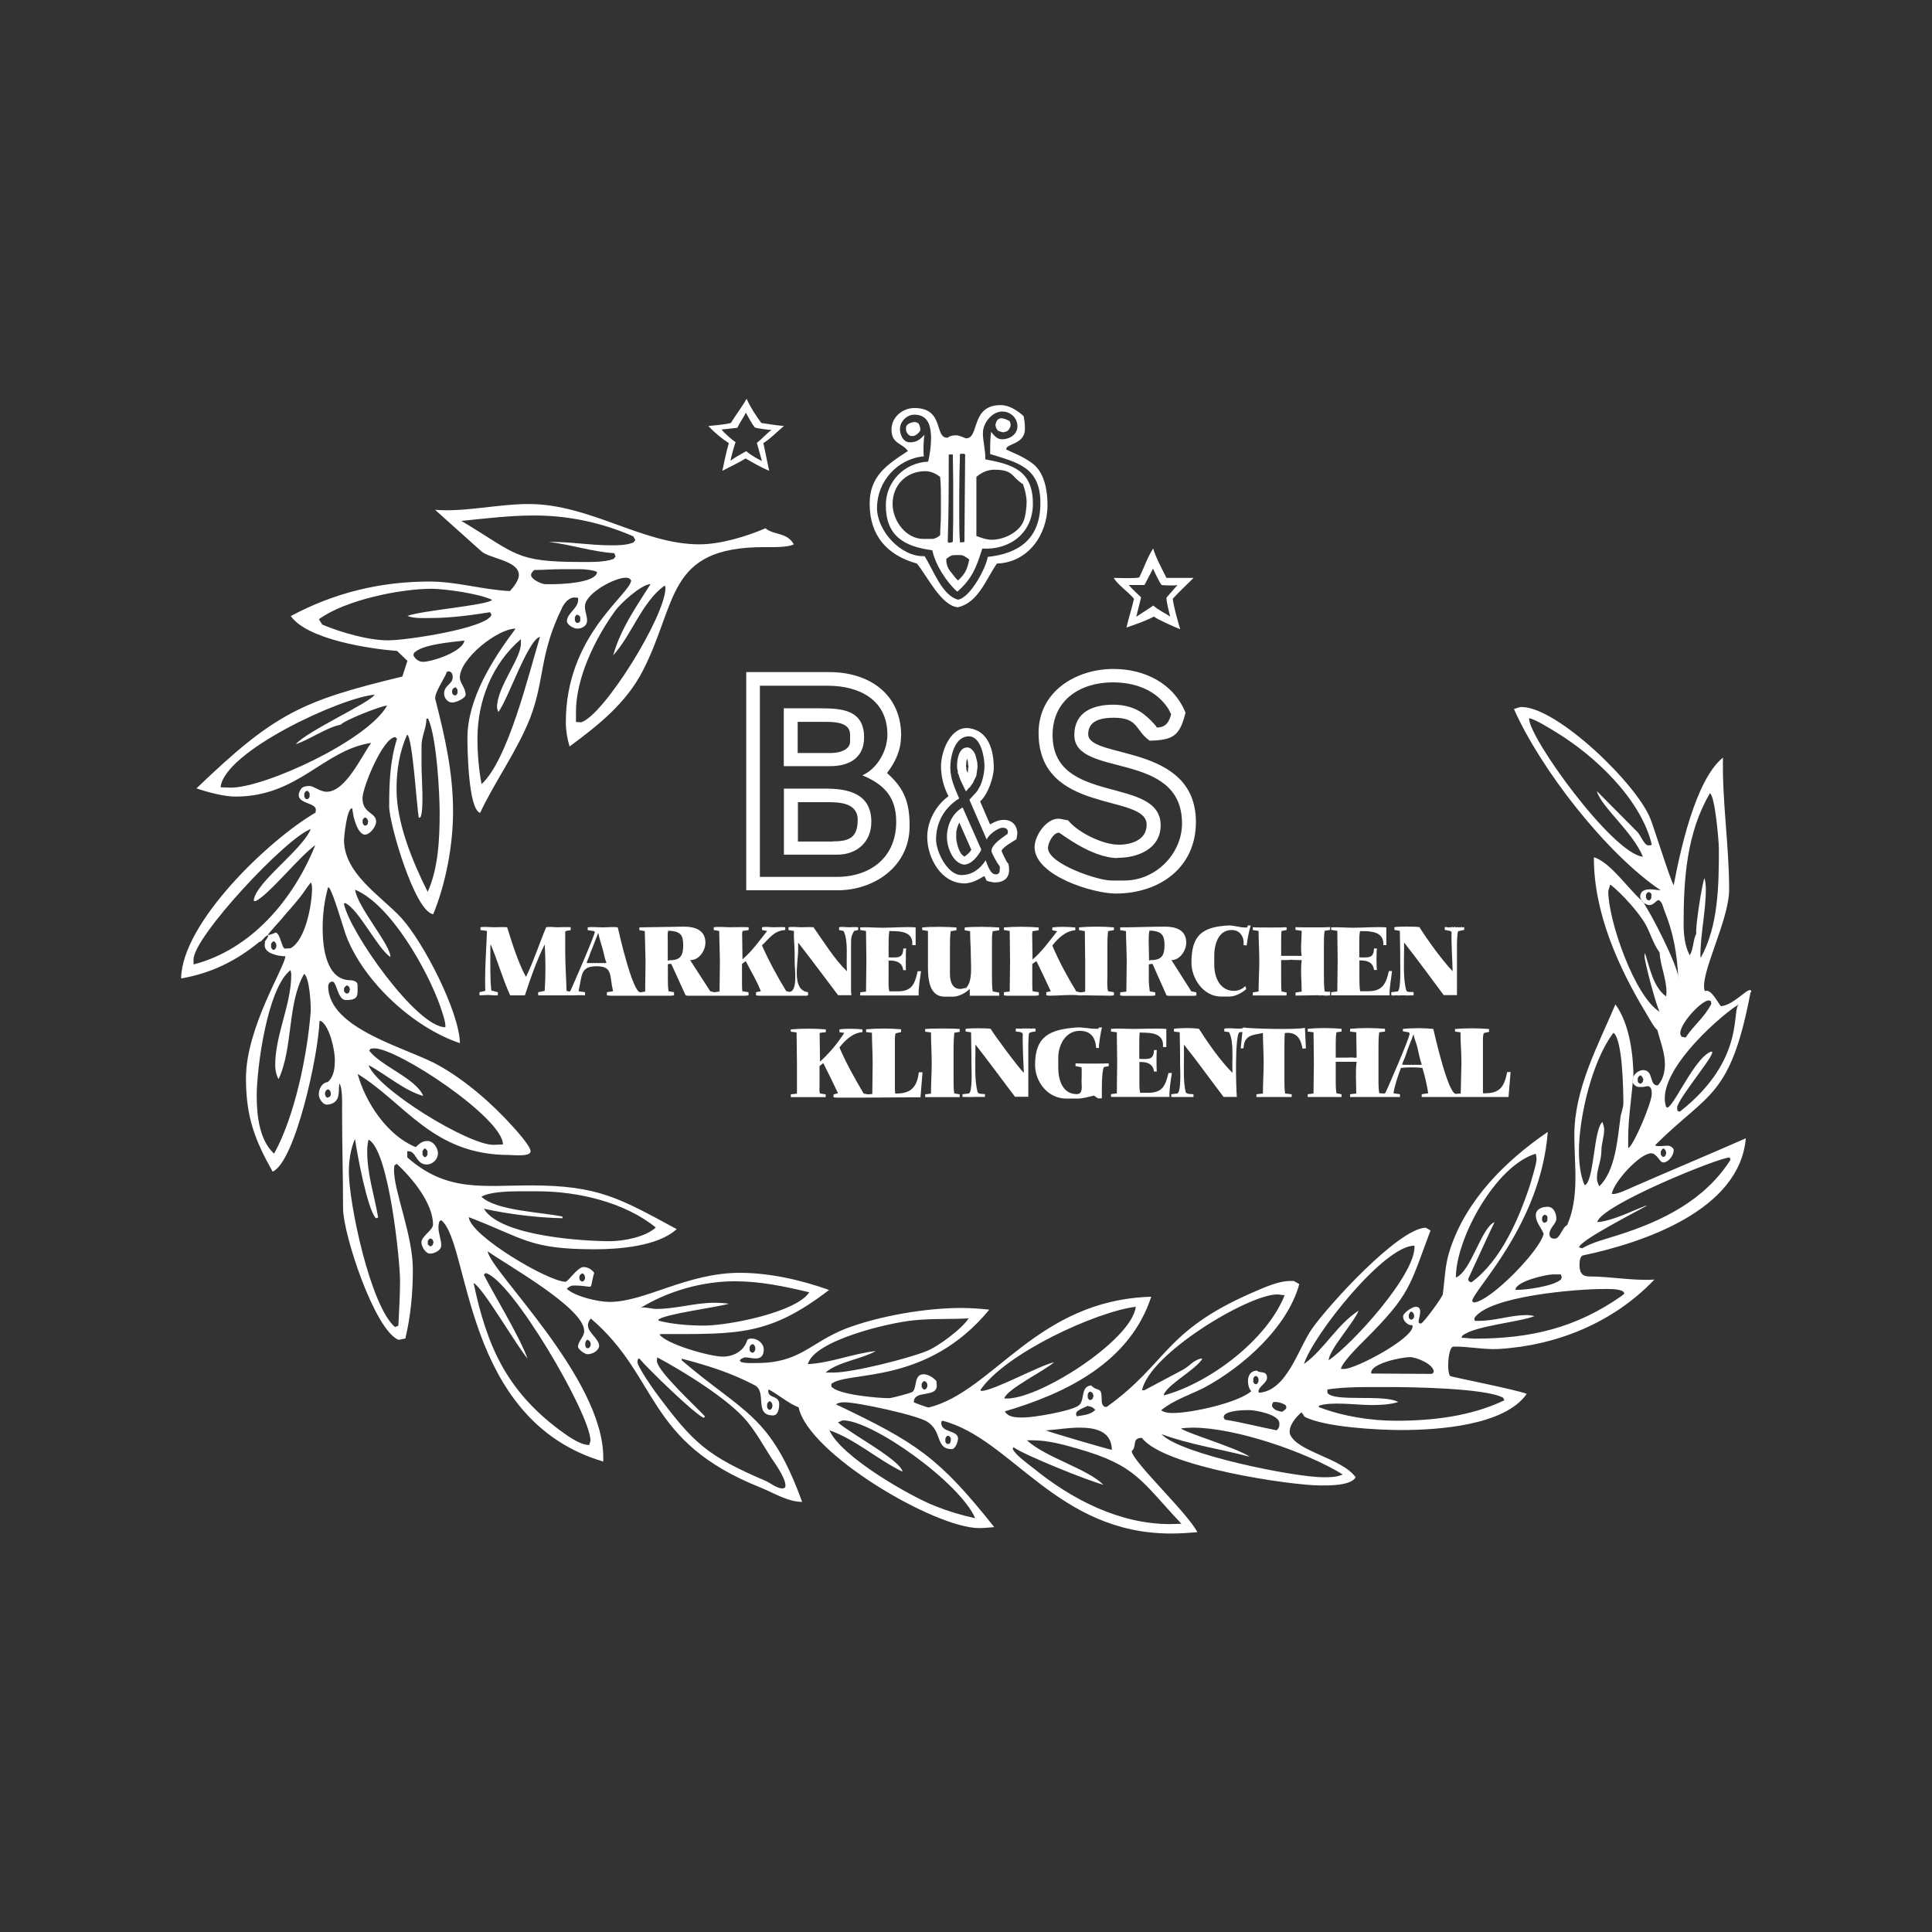 <?xml version="1.0" encoding="UTF-8"?><svg id="Calque_1" xmlns="http://www.w3.org/2000/svg" viewBox="0 0 160 160"><rect x="0" y="0" width="160" height="160" fill="#333333" stroke="none"/><defs><style>.cls-1{fill:#fff;fill-rule:evenodd;}</style></defs><path class="cls-1" d="m49.55,77.28c.09.48.28.99.4,1.47.09.34.14.68.28.99-.06,0-.11,0-.14.03-.08-.03-.17-.03-.25,0h0l-.06-.03-.09.03h0c-.06-.03-.11-.03-.17,0-.06-.03-.2-.03-.25,0-.08-.03-.14-.03-.23,0h0l-.06-.03-.06.03h0c-.06-.03-.14-.03-.2,0-.03,0-.08-.03-.14-.03.08-.25.23-.54.31-.82.23-.54.42-1.1.65-1.64h0Zm5.78-.2h.17c.88.08,1.08.37,1.08,1.22s-.25,1.22-1.08,1.22h-.06l-.08.03h-.06v-1.59h0c0-.28-.03-.62.03-.88h0Zm-15.63,5.35l.74-.03.45.03h.34v-.26l-.54-.14h0c-.11-.99-.08-2.1-.08-3.11h0v-.57l.03-.14h0c.57,1.36.99,2.86,1.61,4.22h1.22c.45-1.39.99-2.92,1.64-4.22.08,1.19.08,2.66,0,3.85h0l-.54.11v.26h2.89c.06,0,.71-.03.99,0h0v-.26l-.54-.08h0c.31-1.33.14-2.07,1.5-2.07s1.05.76,1.36,2.07h0l-.51.08v.26l.26.03h5.07l.23-.03v-.26l-.45-.08h0c-.06-.28-.06-.74-.06-1.05h0v-1.19l.2-.03h.08l1.19,2.61.17.03h4.79l.25-.03v-.26l-.51-.08h0c-.03-.17-.03-.45-.03-.65h0v-1.61l.31-.23h0c.42.82.91,1.61,1.25,2.49h0l-.4.08v.26l.23.03h3.94l.14-.03v-.26h0c-1.39-.17-.82-2.38-.82-3.54h0v-.57h0c1.13,1.44,2.21,2.92,3.31,4.36h1.1l-.03-.28v-4.05h0c0-.57.09-.68.25-.99h0l.34-.08v-.23h0c-.23-.03-.54,0-.76,0-.25,0-.59-.06-.82,0h0v.23l.37.08h0c.42.82.2,2.29.28,3.34-1.05-1.02-1.93-2.46-2.77-3.65-.31-.03-.71,0-1.02,0-.34,0-.74-.06-1.05,0h0v.23l.45.08h0c-.03.59.06,1.27.06,1.9h0v.68h0c0,.54.28,2.46-.45,2.46h0l-.25-.06h0c-.74-1.22-1.42-2.46-2.01-3.79.62-.57.99-1.22,1.93-1.27h0v-.23h0c-.31-.03-.68,0-.96,0-.31,0-.68-.06-.96,0h0v.23l.42.08h0c-.65.82-1.22,1.64-2.04,2.35h0l-.03-2.15.03-.2.51-.08v-.23h0c-.48-.03-1.02,0-1.5,0-.45,0-.96-.06-1.39,0h0v.23l.45.08.06,2.49-.03,2.52-.4.06h0c-.11,0-.28-.06-.37-.08h0l-1.67-2.58h0c.74.03,1.27-.79,1.27-1.44,0-1.05-.88-1.33-1.76-1.33h0l-3.71.06v.23l.45.08.06,2.49-.03,2.52-.4.06h0c-.65,0-1.76-4.9-1.87-5.38-.4-.06-.85,0-1.22,0-.42,0-.88-.06-1.27,0h0v.23l.51.08.08.06h0c0,.31-1.81,4.42-2.01,4.87h0l-.08.08-.25-.06h0c-.03-1.08-.11-2.12-.11-3.2h0v-1.7h0c0-.11.4-.08.45-.14h0v-.23h0c-.34-.03-.74,0-1.1,0-.28,0-.65-.06-.93,0-.57,1.36-1.02,2.78-1.67,4.11-.65-1.16-1.16-2.83-1.56-4.11-.34-.03-.74,0-1.08,0-.37,0-.76-.06-1.13,0h0v.23l.54.08h0c-.06,1.61-.2,3.34-.14,4.96h0l-.48.11v.26h0Zm31.54-5.64v.23l.48.08h0c0,.82.03,1.61.03,2.44s-.03,1.73-.03,2.58h0l-.48.06v.26h4.84c-.03-.59.11-1.39.2-2.01h-.28c-.25,1.05-.45,1.67-1.67,1.67h-.68c-.09-.37-.06-.79-.06-1.13h0v-1.42h.11c.57,0,1.02.17,1.1.79h.23c0-.06,0-.11-.03-.14.03-.06.03-.14,0-.2h0l.03-.06-.03-.06h0c.03-.06.03-.14,0-.2.06-.14-.03-.91.06-1.13h-.25c-.03.82-.45.74-1.08.74-.03,0-.11-.03-.14,0h0v-1.05h0c0-.37,0-.76.06-1.13.06-.03.11,0,.17,0,.79,0,1.84.06,1.73,1.16h.28v-1.47h0c-.91-.06-1.84.03-2.75.03-.59,0-1.25-.06-1.84-.03h0Zm5.13,0v.23l.48.08v2.49h0c0,.99-.11,2.95,1.39,2.95h.71c.42,0,1.05-.31,1.36-.65h0v.57h2.44v-.25l-.54-.11h0c-.06-.4-.06-.85-.06-1.25h0v-2.8h0c0-.31,0-.65.06-.93h0l.54-.08v-.23h0c-.65-.06-2.24-.08-2.86,0h0v.23l.45.08h0c0,.68.06,1.39.06,2.07,0,.76.17,2.07-.4,2.63-.17,0-.28.08-.48.08-.68,0-.85-.65-.85-1.27h0v-2.07h0c0-.45,0-1.02.06-1.44h0l.48-.08v-.23h0c-.62-.06-2.18-.08-2.83,0h0Zm6.77,0v.23l.48.08h0c0,.82.03,1.64.03,2.49h0l-.03,2.52-.48.06v.26h0c.08,0,.14.03.23.03h2.41c.08,0,.17-.03.25-.03h0v-.26l-.51-.08h0c-.03-.17-.03-.45-.03-.65h0v-1.61l.34-.23h0c.42.82.79,1.64,1.19,2.49h0l-.37.08v.26h0c.08,0,.17.03.23.03.82,0,1.7-.11,2.49-.03.08-.03.08.03.08.03.03,0,.06-.06.06-.03.03.03.08,0,.14,0h0l2.35.03h0c.08,0,.17-.03.25-.03h0v-.26l-.48-.08h0c-.11-.34-.06-.93-.06-1.3h0v-2.38h0c0-.4,0-.88.06-1.3h0l.48-.08v-.23h0c-.88-.08-2.01-.08-2.89,0h0v.23l.48.08h0c0,.82.03,1.64.03,2.49h0v2.52h0c-.11.03-.25.06-.37.06s-.26-.06-.37-.08c-.74-1.22-1.42-2.46-1.98-3.79.45-.59,1.1-1.22,1.9-1.27h0v-.23h0c-.51-.06-1.42-.08-1.9,0h0v.23l.4.08h0c-.65.82-1.22,1.64-2.04,2.35h0l-.03-2.15.03-.2.51-.08v-.23h0c-.88-.08-2.01-.08-2.89,0h0Zm13.85,2.72c.71.03,1.25-.79,1.25-1.44,0-1.05-.85-1.33-1.76-1.33-1.22,0-2.46.06-3.71.06h0v.23l.48.08h0c0,.82.06,1.64.06,2.49s-.03,1.67-.03,2.52h0l-.51.06v.26h0c.08,0,.14.03.23.03h2.41c.08,0,.17-.03.26-.03h0v-.26l-.45-.08h0c-.03-.28-.08-.59-.08-.88h0v-1.36h0c.06,0,.17-.03.2-.03h.11l1.16,2.61h0c.06,0,.11.03.2.03h2.04c.06,0,.14-.03.23-.03h0v-.26l-.42-.08-1.64-2.58h0Zm-1.81-2.44s.06,0,.06.03h0l.06-.03h.06c.85.08,1.08.37,1.08,1.22s-.26,1.22-1.1,1.22h-.06l-.06.03h-.06l-.03-1.59h0c0-.28,0-.62.06-.88h0Zm8.07-.26h-.14c-.45,0-.91-.17-1.33-.17-2.24.11-3.11.82-3.11,3.09,0,1.33,1.02,2.8,2.44,2.8h.71c.48,0,1.05-.31,1.39-.62h0l-.08-.25h0c-.23.25-.59.4-.93.4-1.16,0-1.64-1.1-1.64-2.15h0v-.79h0c0-.91.34-2.1,1.44-2.1.74,0,1.05.62.99,1.25h0l.25.03h0c.08-.54.17-1.13.34-1.64h0l-.23-.03-.08.2h0Zm6.99-.03v.23l.51.08h0c0,.82.03,1.61.03,2.44s-.03,1.73-.03,2.58h0l-.51.06v.26h4.84c-.03-.59.14-1.39.2-2.01h-.26c-.23,1.05-.54,1.67-1.7,1.67h-.68c-.06-.37-.06-.79-.06-1.13h0v-1.42h.11c.57,0,1.02.17,1.1.79h.25c-.06-.08-.06-1.7,0-1.78h-.25c-.03.82-.45.74-1.08.74-.03,0-.09-.03-.14,0h0v-1.22h0c0-.31,0-.65.06-.96h.17c.76,0,1.84.06,1.76,1.16h.25v-1.47h0c-.91-.06-1.84.03-2.75.03-.59,0-1.25-.06-1.84-.03h0Zm4.98,5.64c.08,0,.11.03.17.03.08,0,.34-.06.42,0,.03-.03.68-.03.74,0h0l.09-.03.06.03h0c.06-.03.17-.03.23,0,.03-.03.11-.03.14-.03h0v-.26h0c-.2-.03-.57.06-.62-.17-.26-.99-.17-2.35-.17-3.37h0v-.57h0c1.13,1.44,2.21,2.92,3.28,4.36h1.1v-.28h0v-4.05h0c0-.11.03-.82.09-.93.03-.08.14-.03.14-.06h0l.37-.08v-.23h0s-.08,0-.14.03c-.06-.06-.11-.06-.17,0h0l-.06-.03-.08.03h0c-.06-.03-.11-.06-.2,0-.06-.06-.2-.06-.25,0-.06-.06-.14-.06-.2,0h0l-.09-.03-.08.03h0s-.28-.06-.34-.03h0v.23l.4.08h0l.11.03s.03.11.06.08c-.06.4.08,2.8.08,3.23-.85-.88-2.1-2.61-2.75-3.65-.42-.06-1.67-.06-2.07,0h0v.23l.45.08h0c0,.62.03,1.27.03,1.9h0v.68h0c0,.28.08,2.41-.23,2.44h0l-.51.06v.26h0Zm-5.07-.31v.34h0c-.06-.03-.14,0-.23,0h-.23c-.08-.03-.4-.03-.42,0h0l-.08-.03h0s-1.73.03-1.9.03h0v-.25l.51-.08h0c0-.82-.11-1.78,0-2.61-.11,0-.76,0-.85-.03-.11.03-.71.03-.85.03h0v1.61h0c0,.31,0,.68.03.99h0l.42.08v.25h-2.8v-.25l.48-.08h0c0-.85.06-1.7.06-2.55s-.06-1.64-.06-2.46h0l-.48-.08v-.23h0c.11.03,2.66.03,2.8,0h0v.23l-.42.08h0c-.03.31-.03.68-.03.96h0v1.1h1.7c-.11-.62,0-1.42,0-2.07h0l-.51-.08v-.23h0c.11.03,2.69.03,2.86,0h0v.23l-.45.08h0c-.06.37-.06.76-.06,1.13h0v2.49h0c0,.45,0,.96.06,1.39,0,0,.42.08.45,0h0Z"/><path class="cls-1" d="m65.49,85.21v.23l.48.06h0c0,.85.03,1.67.03,2.52h0v2.55l-.51.06v.23h2.89v-.23l-.48-.08h0c-.06-.17-.03-.48-.03-.65h0v-1.61l.31-.25h0c.42.85.82,1.64,1.22,2.49h0l-.37.11v.23h0c.06,0,.14.03.23.03h2.27l4.7-.03.17-2.07h-.31c-.14,1.25-.68,1.76-1.84,1.76-.06,0-.11.03-.11,0-.03-.17-.03-.45-.03-.65h0v-3.68h0c0-.23,0-.45.06-.65h0l.45-.11v-.23h0c-.85-.08-2.01-.08-2.89,0h0v.23l.48.06h0c0,.85.06,1.67.06,2.52h0l-.03,2.55h0c-.11,0-.23.03-.34.03s-.25-.06-.37-.06c-.74-1.25-1.44-2.49-2.01-3.82.45-.59,1.1-1.22,1.9-1.27h0v-.23h0c-.51-.06-1.39-.08-1.9,0h0v.23l.4.06h0c-.57.88-1.22,1.67-2.01,2.38h0l-.03-2.15v-.23l.51-.06v-.23h0c-.88-.08-2.01-.08-2.89,0h0Zm11.13,0v.23l.48.06h0c0,.85.06,1.67.06,2.52s-.06,1.7-.06,2.55h0l-.48.06v.23h2.86v-.23l-.45-.08h0c-.06-.31-.06-.76-.06-1.08h0v-2.78h0c0-.37.03-.79.06-1.16h0l.45-.08v-.23h0c-.54-.06-2.29-.06-2.86,0h0Zm3.11,5.63c.17,0,.88.03.96,0h.88v-.23h0c-.2-.03-.57.03-.62-.2-.25-.96-.17-2.35-.17-3.34h0v-.57h0c1.13,1.44,2.18,2.89,3.28,4.33h1.1v-.28h0v-4.05h0c0-.08.03-.85.06-.93.06-.09.14-.03.17-.09h0l.37-.06v-.23h0s-.08-.03-.14,0c-.06-.03-.11-.03-.17,0h-.14c-.06-.03-.14-.03-.2,0-.06-.03-.2-.03-.25,0-.06-.03-.14-.03-.2,0h-.14c-.06,0-.34-.03-.4,0h0v.23l.42.06h0s.08.06.11.06.03.08.06.08c-.06.37.06,2.8.08,3.23-.42-.4-2.46-3.14-2.75-3.65-.42-.06-1.67-.06-2.07,0h0v.23l.45.06h0c0,.65.03,1.3.03,1.93h0v.68h0c0,.31.11,2.41-.23,2.46h0l-.51.06v.23h0Zm11.52.11c0-.57-.03-2.18.17-2.58h0l.4-.08v-.23h0c-.17.03-2.61.03-2.75,0h0v.23l.42.08h0s.03.03.08.03c.03.4,0,.79,0,1.19,0,.37.14,1.02-.4,1.02-1.16,0-1.53-1.16-1.53-2.18h0v-.82h0c0-1.05.59-2.24,1.78-2.24.91,0,1.3.54,1.36,1.42h.23c-.03-.25.17-1.44.25-1.7h-.23l-.09.11h-.2c-.51,0-1.05-.14-1.59-.11-2.15.17-3.43.68-3.43,3.09,0,1.44,1.08,2.8,2.58,2.8h.93c.42,0,.93-.14,1.36-.25h0l.34.23h.28Zm.76-5.75v.23l.48.06h0c0,.82.03,1.67.03,2.46,0,.88-.03,1.73-.03,2.6h0l-.48.06v.23h4.84c-.03-.59.11-1.39.2-1.98h-.28c-.25.99-.45,1.64-1.67,1.64h-.68c-.08-.37-.06-.76-.06-1.13h0v-1.42h.11c.57,0,1.02.17,1.1.79h.23c-.03-.08-.03-1.67,0-1.78h-.23c-.03.82-.45.74-1.08.74-.06,0-.11-.03-.14,0h0v-1.05h0c0-.34,0-.76.03-1.13.09-.03.14,0,.2,0,.79,0,1.84.06,1.73,1.19h.28v-1.5h0c-.91-.06-1.84,0-2.75,0-.59,0-1.25-.06-1.84,0h0Zm10.93-.11c.71.11,4.42.2,5.13.03h0l.08,1.7-.28.03h0c-.14-.82-.48-1.42-1.47-1.3-.03.45-.03.93-.03,1.42h0v2.49h0c0,.31,0,.76.06,1.1h0l.54.06v.23h-2.92v-.23l.54-.06h0c0-.85.06-1.7.06-2.55s-.06-1.64-.06-2.46c-.88.17-1.56.17-1.61,1.27h-.23l.14-1.36-.23.03h0c-.4.09-.31,4.53-.23,5.35h-1.1c-1.1-1.44-2.15-2.92-3.28-4.33h0v1.08h0c0,.82-.06,2.01.14,2.83.06.23.48.17.65.2h0v.23h-1.84v-.23l.48-.06h0c.37-.06.25-2.12.25-2.46h0v-.68h0c0-.62-.03-1.27-.03-1.93h0l-.48-.06v-.23h0c.57-.08,1.5-.08,2.07,0,.76,1.19,1.78,2.66,2.78,3.65-.06-1.08.14-2.52-.28-3.37h0l-.4-.06v-.23h0c.37-.08.88,0,1.25,0,.06,0,.34,0,.31-.11h0Zm17.56.11v.23l.45.06h0c0,.85.08,1.67.08,2.52h0l-.06,2.55-.4.03h0c-.65,0-1.76-4.9-1.87-5.38-.74-.08-1.78-.08-2.52,0h0v.2l.48.08h0s.06.06.08.09c.03.31-1.78,4.45-1.98,4.87-.03.09-.08.11-.2.11h0l-.34-.03h0c-.08-.51-.06-1.1-.06-1.61h0v-2.1h0c0-.42,0-.91.06-1.33h0l.48-.06v-.23h0c-.88-.08-2.01-.08-2.89,0h0v.23l.51.06.03,2.1h-.06c-.06,0-.08.03-.17,0-.14-.03-.45,0-.65,0h-.85v-1.08h0c0-.34,0-.71.06-1.02h0l.42-.06v-.23h0c-.85-.08-1.98-.08-2.8,0h0v.23l.48.06.03,2.49-.03,2.58-.48.06v.23h2.8v-.23l-.42-.08h0c-.06-.31-.06-.71-.06-1.02h0v-1.59h1.73c-.11.82-.03,1.78-.03,2.63h0l-.51.06v.23h4.13v-.23l-.54-.08h0c.11-.68.37-1.44.62-2.1.45-.06,1.33-.06,1.78,0,.2.65.37,1.42.48,2.1h0l-.54.08v.23h7.19l.17-2.07h-.28c-.25,1.25-.62,1.76-1.87,1.76-.08,0-.14.06-.14-.11h0v-4.42h0c0-.14.03-.34.06-.45h0l.45-.11v-.23h0c-.85-.08-2.01-.08-2.86,0h0Zm-3.43.48c.06.37.23.71.31,1.05.11.48.2.99.37,1.44-.03,0-.11,0-.14.03-.08-.03-.14-.03-.23,0h0l-.06-.03-.06.03h0c-.08-.03-.17-.03-.23,0-.06-.03-.23-.03-.28,0-.06-.03-.14-.03-.2,0h0l-.06-.03-.06.03h0c-.06-.03-.14-.03-.2,0-.03-.03-.08-.03-.11-.03.06-.28.23-.54.31-.82.17-.57.42-1.1.62-1.67h0Z"/><path class="cls-1" d="m77.86,39.51c.03.37.06.76.06,1.13v2.07c0,.54-.06,1.08-.06,1.61-.17.17-.45.31-.68.31h-.71c-1.47,0-2.55-1.53-2.55-2.89,0-1.56,1.13-2.72,2.72-2.72.42,0,.88.2,1.22.48h0Zm6.85.57c.17.45.31,1.02.31,1.5,0,.45-.09,1.19-.26,1.59-.4.96-1.67,1.53-2.63,1.53-.45,0-.88-.17-1.27-.31v-4.9c.45-.37.91-.59,1.5-.59,1.59,0,1.39.59,2.35,1.19h0Zm-5.8-2.44c0,.79.03,1.59.03,2.35v3.06c0,.62-.03,1.22-.03,1.81-.06.03-.14.08-.2.08h-.14c-.08,0-.08-.08-.08-.14.08-2.38.08-4.79.08-7.16h.34Zm1.02,0l-.06,7.25-.37.03c-.06-.76-.06-1.5-.06-2.27v-1.76c0-1.1.03-2.21.06-3.31.06.03.08,0,.11,0h.23c.06,0,.06.06.08.06h0Zm-3.71-2.07c0,.09-.03.11-.06.17-.14.17-.34.37-.57.37h-.11c-.23,0-.45-.31-.45-.54v-.17s.03-.08.03-.11c.11-.23.48-.34.74-.34.03,0,.23.08.25.11.09.06.17.4.17.51h0Zm7.39-.71s.08.23.08.23v.2s-.03.08-.06.14c-.08.17-.17.28-.4.34l-.14.03c-.06,0-.34-.08-.4-.11-.14-.08-.25-.34-.25-.51,0,0,.03-.11.03-.14.08-.25.2-.4.48-.4.17,0,.51.14.65.23h0Zm-6.51,1.56c0,.62-.11,1.22-.23,1.81-1.95.08-3.51,1.64-3.51,3.6,0,2.55,1.5,3.43,3.85,3.74.25,1.19,1.16,2.63,2.07,3.43,1.25-1.08,1.59-2.07,2.07-3.57,2.29.14,4.19-1.3,4.19-3.71,0-2.8-1.73-3.26-3.94-3.68.03-.71-.2-1.44-.2-2.18,0-.82.74-1.78,1.61-1.78.68,0,1.25.54,1.25,1.22s-.65,1.08-1.27,1.08c-.45,0-.68-.34-.91-.62-.08.57-.08,1.13-.08,1.7v.14c2.26.71,4.16,1.08,4.16,4.05s-1.76,4.19-4.36,4.47c-.14.93-1.47,3.4-2.46,3.54-1.33-.34-2.07-2.52-2.77-3.6-1.98.08-3.94-2.12-3.94-3.99,0-2.21,1.7-4.08,3.88-4.28-.06-.31-.03-1.5.06-1.78-.4.4-.65.62-1.22.62s-.82-.65-.82-1.1c0-.62.57-1.19,1.19-1.19,1.25,0,1.39,1.1,1.39,2.1h0Zm7.67-1.95c.08.34.11.68.11,1.05,0,1.3-1.56,1.19-1.56,1.7l.54.25c.59.25,1.16.54,1.67.93.99.76,1.22,2.27,1.22,3.43,0,2.46-1.61,4.76-4.19,4.84-.91,1.3-1.53,3.23-3.23,3.62-1.39-.11-2.55-2.61-3.4-3.62-2.44-.68-3.91-2.29-3.91-4.96,0-2.29,1.44-3.23,3.17-4.36-.48-.68-1.36-.57-1.36-1.78,0-1.02.91-1.78,1.9-1.78,2.52,0,1.61,2.52,2.75,2.46.2-.17.48-.2.71-.2.28,0,.74.25.82.25,1.13,0,.34-2.75,2.86-2.75.71,0,1.39.45,1.9.91h0Zm-5.44,13.59c-.17-.14-.28-.31-.42-.48-.34-.4-.57-.74-.54-1.3.45-.34.48-.31.96-.31h.23c.23,0,.54.23.71.37-.17.79-.31,1.16-.93,1.73h0Z"/><path class="cls-1" d="m63.05,35.03c.62.09,1.25.2,1.87.25-.54.45-1.08,1.02-1.7,1.42l.48,2.29c-.68-.28-1.3-.65-1.95-1.02-.62.37-1.27.68-1.93,1.02.17-.76.31-1.53.54-2.29-.62-.4-1.19-.88-1.7-1.42.59-.06,1.3-.11,1.87-.25.4-.68.93-1.33,1.3-2.01.28.65.79,1.44,1.22,2.01h0Zm-.54.37c.11.06,1.25.23,1.39.2-.42.31-.91.85-1.22,1.08l.42,1.5c-.4-.2-.96-.51-1.3-.82-.45.25-.91.51-1.3.79,0-.14.37-1.47.42-1.53-.23-.14-.99-.79-1.16-1.05l1.3-.14c.2-.42.51-.85.71-1.25.23.4.45.85.74,1.22h0Z"/><path class="cls-1" d="m96.61,47.86h2.24c-.57.57-1.16,1.1-1.73,1.73.11.79.4,1.76.62,2.52-.31-.11-1.98-.85-2.18-1.05-.68.37-1.53.65-2.27.91.17-.79.45-1.59.62-2.38-.42-.54-1.39-1.19-1.67-1.73.68,0,1.42.06,2.1-.03.4-.79.68-1.67,1.16-2.41.23.79.74,1.7,1.1,2.44h0Zm-.4.59c.14.03,1.08.06,1.3,0l-.91,1.05c0,.37.23,1.25.31,1.56-.42-.28-.99-.54-1.39-.91l-1.42.93.4-1.61c-.34-.34-.71-.65-1.02-1.02h1.3c.23-.45.48-.91.71-1.36.06.17.59,1.25.71,1.36h0Z"/><path class="cls-1" d="m79.79,70.88c.06.06.06.06.08.06.11-.08.42-.28.57-.57l-.99-2.24c-.11.14-.26.65-.26.82v.42c0,.37.23,1.3.59,1.5h0Zm.25-7.14c.03.17.08.2.11.25,0-.06.03-.45.06-.51-.06-.14-.03-.28-.06-.42,0-.08-.06-.17-.06-.25-.03.08-.03.17-.06.25v.08l-.03.31c.03.06.03.25.03.28h0Zm.25-3.43c1.56.23,2.01,1.81,2.01,3.28,0,.76-.48,2.21-1.13,2.78l.82,1.9c.4-.2.65-.37,1.16-.37.68,0,1.1.48,1.1,1.13,0,.14-.06.34-.08.48-.23.14-1.22.71-1.22.96,0,.08.34.74.4.85,0,.03.11.17.14.17.06.17.08.34.08.54,0,.71-.45,1.05-1.22,1.05-.11,0-.45-.09-.57-.11-.17-.03-.14-.4-.31-.4-.03,0-.82.59-1.59.59-1.95,0-3.09-2.12-3.09-3.85,0-1.3.71-2.61,1.76-3.37-.4-.76-.62-1.64-.62-2.49,0-1.25.82-3.37,2.35-3.14h0Zm12.29,10.73c1.67,0,3.54-.76,3.54-2.69,0-4.13-8.95-1.61-8.95-7.48,0-2.89,2.29-4.36,4.98-4.36,1.84,0,3.62.62,4.64,2.24,0,.03.17.37.2.4-.17.65-.45,1.1-1.19,1.1l-.06-.11c-.28-.34-.68-.74-1.05-1.02-.71-.54-1.59-.76-2.49-.76-1.67,0-3.23.59-3.23,2.52,0,3.57,8.92,1.22,8.92,7.31,0,2.52-2.18,4.73-4.76,4.73h-1.1c-1.13,0-5.24-1.39-5.24-2.69,0-.42.42-1.27.91-1.27.11,0,2.66,2.1,4.87,2.1h0Zm0-1.08c1.08,0,2.38-.37,2.38-1.67,0-2.61-8.95-.79-8.95-7.59,0-3.45,3.11-5.3,6.2-5.3,2.58,0,4.98,1.19,5.97,3.62-.48,1.93-1.02,2.27-2.97,2.32-1.22-.85-.88-1.9-2.97-1.9-.93,0-2.12.17-2.12,1.36,0,2.1,8.92.71,8.92,7.28,0,3.79-3.03,5.92-6.65,5.92-1.84,0-6.71-1.47-6.71-3.85,0-.99,1.1-2.58,2.21-2.32l.57.11c.82,1.02,2.89,2.01,4.13,2.01h0Zm-29.65,2.66v-15.83h5.63c2.55,0,4.93,1.13,4.93,4.05,0,1.33-.82,2.8-2.07,3.37,1.78.74,2.8,1.78,2.8,3.85,0,2.92-2.1,4.56-4.93,4.56h-6.37Zm1.98-9.17h3.85c1.56,0,2.8-.68,2.8-2.38,0-2.29-1.84-2.41-3.65-2.41h-3v4.79h0Zm0,7.33h4.42c1.64,0,2.83-1.05,2.83-2.72,0-2.32-1.87-2.75-3.79-2.75h-3.45v5.46h0Zm9.71-9.85c0,1.19-.45,2.15-1.16,3.09,1.44,1.27,1.87,2.44,1.87,4.39,0,3.34-2.92,5.32-5.97,5.32h-7.56v-18.07h6.88c3.26,0,5.95,1.78,5.95,5.27h0Zm-5.66,1.42c.54,0,1.44-.25,1.44-.93v-.59c0-1.1-1.5-1.05-2.27-1.05h-2.07v2.58h2.89Zm0,7.33c1.36,0,2.07-.31,2.07-1.78s-1.61-1.47-2.63-1.47h-2.32v3.26h2.89Zm10.48-3.54c-.37-.88-.74-1.64-.74-2.58s.37-2.58,1.53-2.58c1.02,0,1.3,1.76,1.3,2.46,0,.51-.14,1.16-.34,1.61l-.23.42-.14.17-.54.59,1.44,3.31c.08-.37.93-.99,1.3-.99.25,0,.45.08.45.37,0,.06-.03.11-.03.14-.37.28-1.33.85-1.33,1.42,0,.17.54,1.13.68,1.25.03.11,0,.23,0,.34,0,.23-.11.34-.34.34-.45,0-.68-.82-.82-1.16-.48.74-1.16,1.22-2.01,1.22-1.16,0-2.1-1.95-2.1-2.94,0-1.42.68-2.63,1.9-3.4h0Zm.79-.88c.09-.03.14-.14.2-.23,0,0,.17-.2.17-.25.08-.23.28-.45.28-.71,0-.03.08-.54.08-.59l-.03-.37s-.03-.08-.03-.11c0-.06-.03-.08-.03-.14-.06-.17-.06-.31-.14-.45-.14-.28-.37-.51-.62-.51-.71,0-.85.99-.85,1.5v.08c0,.06,0,.2.03.25,0,.03.03.11.03.08v.2c.06.11.06.17.11.23,0,.03-.03.11,0,.06,0,.03.03.11.06.14l.03.11s.45.96.48.99c0,0,.2-.23.23-.28h0Zm-.51,1.61c-.85.48-1.3,1.47-1.3,2.44,0,.85.48,2.15,1.39,2.29.62.03,1.19-.71,1.44-1.19v-.09l-1.53-3.45h0Z"/><path class="cls-1" d="m93.21,121.06h0Zm4.62,5.13l-.91.03c-4.22,0-8.15-2.04-11.35-4.64-.4-.31-1.53-1.13-1.7-1.59l.06-.14c.88.65,6.23,2.8,7.45,3.11-1.39-1.36-4.7-2.21-6.34-3.68h.51c1.19,0,2.49.34,3.65.68,4.93,1.39,5.32,2.72,8.64,6.23h0Zm-5.75-6.12c-.37-.06-5.27-1.5-5.47-1.61.93-.06,1.84-.23,2.78-.23,1.27,0,2.66.25,2.69,1.84h0Zm19.11,2.04c-.48.23-1.1.23-1.61.23-2.35,0-11.86-1.9-13.39-3.57,2.27.85,4.96,1.25,7.31,1.87-1.08-.74-5.41-2.01-5.69-2.35.31-.03.65-.06.96-.06,3.54,0,9.4,2.01,12.43,3.88h0Zm-30.44,3.62c-1.16-.25-2.27-.59-3.34-1.02-1.95-.76-7.76-4.05-8.72-6.26,2.18.76,3.99,2.44,6.06,3.43-.2-.99-4.36-3.17-5.35-4.08l.37-.17c2.38-.08,9.71,5.13,10.99,8.1h0Zm24.97-7.28c-1.44-.28-2.83-.65-4.28-.88l-.11-.2.06-.17c.34-.4,1.56-.42,2.07-.42.54,0,2.49.37,2.49,1.08v.2c0,.11-.14.34-.23.4h0Zm-15.01-1.7c-.37.42-1.02.45-1.53.54l-.06-.11v-.11c0-.26.57-.45.74-.54.08-.03.14-.06.23-.11.06.06.08.03.17.06.2.03.31.14.45.28h0Zm15.46.17c-.28-.06-.57-.11-.74-.34-.03,0-.08-.11-.08-.11v-.11c0-.08.06-.2.11-.25h.25c.17,0,.62.14.74.25.06.03.08.14.08.2l-.03.11c-.11.11-.23.2-.34.25h0Zm18.43-.96c-2.78,1.33-5.95,1.7-8.98,1.7-2.12,0-4.42-.37-6.4-1.13v-.11c1.05-.37,3.14-.06,4.33-.06.74,0,1.53-.03,2.24-.25-1.19-.68-5.32.03-5.86-.76v-.28c1.13-.17,2.32-.2,3.45-.2h1.61c1.84,0,7.99.08,9.49.88l.11.23h0Zm-6.06-2.18l-4.98-.03c-.14-.85,2.6-1.36,3.2-1.36.54,0,1.98.59,1.98,1.22,0,0-.06.08-.06.11-.03,0-.11.06-.14.06h0Zm-53.49,9.23c0,.08-.03.17-.06.2l-.17.06c-.48,0-.96-.42-1.39-.62-4.9-2.1-6-3.11-9.17-7.39-.25-.34-1.47-2.1-1.47-2.46,0-.09.03-.2.06-.28h.11c.65.79,4.59,4.62,5.32,4.9l.11-.11c-.71-.79-3.99-3.77-3.99-4.62l.03-.28c2.12,1.13,5.95,3.48,7.45,5.32.76.93,1.36,2.01,2.01,3.03.31.45,1.16,1.64,1.16,2.27h0Zm15.18-13.85c-.51.85-2.6,2.41-3.54,2.75-1.56.62-6.09,1.76-7.67,1.76h-.65c.99-.88,2.94-1.1,4.16-1.78-1.9.2-3.74.99-5.63,1.08.54-1.98,6.74-3.43,8.72-3.62,1.53-.17,3.09-.08,4.62-.17h0Zm2.94,6.65c.2-.76,3.34-2.29,4.13-3-1.36.34-5.04,2.38-6.03,2.38l-.09-.06c2.07-3.06,9.63-6.51,12.88-6.91-.31,2.78-8.27,7.87-10.9,7.59h0Zm23.22-8.55c-1.47,3.71-6.23,7.28-10,8.3v-.11c.48-.91,2.52-1.95,3.17-2.89l-.08-.06c-.71.17-.96.65-1.56.96l-3.14,1.67h-.2c.62-3.03,8.81-7.93,11.19-7.93.2,0,.42.06.62.06h0Zm15.77,3.6c-.37,0-.76-.06-1.13-.08l.08-.17c1.05-.82,4.53-1.08,5.97-1.61-.2-.06-.45-.09-.65-.09-1.33,0-2.63.48-3.96.48h-.34l-.03-.23c1.22-1.84,8.49-2.41,10.68-2.41.45,0,1.25-.03,1.64.2l.11.17c-.08.06-.14.14-.23.2-3.79,2.66-7.56,3.54-12.15,3.54h0Zm-55.13-3.85c-1.08,1.67-6.68,2.77-8.75,2.77-1.16,0-2.61-.11-3.71-.4l-.06-.08c.51-.48,4.79-1.02,5.86-1.33-.4-.06-.82-.08-1.22-.08-1.61,0-3.17.51-4.79.51-.37,0-.91-.17-1.27-.11,2.29-1.39,5.1-2.18,7.76-2.18,2.15,0,4.08.42,6.17.91h0Zm58.47-.2c.06-.71,2.58-1.27,3.11-1.27h.65l.08.23-.08.2c-.59.54-2.92.88-3.77.85h0Zm-76.6,12.49c0,.08-.09.28-.11.37-.79,0-1.87-.82-2.49-1.27-4.33-3.26-5.97-6.88-7.08-12.15.79.4,3.54,5.18,4.47,6.26-.68-1.87-2.92-5.52-3.62-6.94l.14-.14c2.12.48,8.69,11.67,8.69,13.88h0Zm68.24-16.14c.17,2.32-5.18,8.21-7.11,9.49.08-.93,2.01-3,2.49-4.11-1.78,1.13-2.83,3.2-4.53,4.42.71-2.32,6.63-9.83,9.15-9.8h0Zm-62.83-1.5c-.88.79-2.66,1.13-3.82,1.13-1.98,0-9.03-.37-10.42-2.69,2.04.45,4.39.74,6.51.79v-.14c-1.76-.37-5.49-.48-6.71-1.64.62-.4,2.27-.45,2.97-.45h1.73c3.28,0,7.19.91,9.74,3h0Zm67.56,4.53c-.17,0-.28-.11-.28-.28,0,0,1.95-4.25,2.18-4.7-1.1.45-1.93,4.08-3.2,4.59,0-3.26,3.31-9.26,6.6-10.25.06.14.08.28.08.45,0,.4-.4,1.61-.51,2.04-.91,2.8-2.41,6.34-4.87,8.15h0Zm21.44-10.14c-2.12,3.34-5.63,5.07-9.29,6.23-1.05.34-2.07.57-3,1.1l-.25-.08c.08-.59,4.79-2.97,5.61-3.45h-.08c-1.19.45-2.78,1.27-4.02,1.36.26-1.39,10.22-5.41,10.96-5.35l.08.2h0Zm-111.99,4.79c-.31-1.81-.91-3.6-.91-5.47,0-.34.03-.68.11-.99,1.7.85,2.61,10.14,2.61,11.64,0,1.27-.08,2.52-.14,3.77l-.28.11c-2.04-1.76-3.82-10.25-3.82-12.86,0-.88.14-1.9.51-2.72.17,1.22,1.02,5.83,1.73,6.57l.2-.06h0Zm103.55-5.75s-.03-.08-.03-.11v-.74c0-1.61.28-3.28.4-4.9-.03.08-.03.14-.03.23,0,.23.31.45.51.45h.28c.14,0,.28-.06.42-.06h.14c.23.14.23.42.23.65,0,.71-1.47,4.19-1.93,4.47h0Zm-93.22-.31l-.79.03c-2.1,0-9.6-4.59-10.34-6.6,1.44.76,2.97,2.12,4.53,2.55-.59-1.44-3.48-2.46-4.47-3.74l.11-.17.31-.03c1.98,0,10.68,5.8,10.65,7.96h0Zm92.79-3.4c0,.31-.17.76-.23,1.08-.25,1.78-.4,4.47-1.76,5.78-.11-.2-.2-.42-.2-.68,0-.76.37-1.44.37-2.24,0-.62.23-1.19.23-1.78,0-.2-.08-.42-.14-.62-.74.57-.68,4.93-1.47,5.24-.37-.79-.48-1.93-.48-2.8,0-2.86,1.1-7.53,2.86-9.83.76.54.82,4.81.82,5.86h0Zm7.28-8.24c-.57,1.13-1.47,1.78-2.12,2.78l-.34-.06-.11-.23c-.06-.79,1.56-2.58,2.29-2.78l.23.03.06.25h0Zm-118.65,6.23c1.22-2.63.71-6.29,2.12-8.72.45.34.57,2.58.54,3.14-.28,3.57-1.3,8.61-3.03,11.75-1.25-1.13-1.44-3.26-1.44-4.81,0-2.29.88-8.92,2.8-10.39.03.11.06.26.06.37,0,2.52-1.33,4.96-1.33,7.53,0,.34.09.82.28,1.13h0Zm115.93-8.38c-.06-1.05-2.32-5.49-3.03-6.43,0,.2.48.4.62.4.37,0,.57-.42.79-.42.31.2.34.59.45.85.76,1.87,1.05,3.57,1.16,5.61h0Zm-102.11,4.08c-2.38.03-7.99-7.96-8.41-10.25l.11-.03c1.1.48,2.66,3.74,3.74,4.47.06-.96-2.75-4.16-2.92-5.58,2.92,1.22,5.97,6.6,7.05,9.66.11.37.48,1.3.42,1.73h0Zm100.55-6.2c.06,1.13.57,2.15.57,3.31,0,.11-.03.23-.03.34-1.1-.82-1.33-2.35-1.76-3.6l-.03.23c0,.54.99,4.19,1.25,4.64-2.07-1.27-4.25-7.56-4.25-9.97,0-.06.14-.48.17-.57.96.76,2.35,2.29,2.94,3.34.4.74.62,1.59,1.13,2.27h0Zm-114.62-1.64c-.11.06-.51.23-.62.2-.03-.08.96-1.13,1.05-1.25.51-.62,1.08-1.22,1.59-1.87.31-.37.57-.85.91-1.22.09.11.09.4.09.51,0,1.3-.54,4.28-1.78,4.93l-.45.03c-.28,0-.37-1.19-.76-1.33h0Zm2.92-8.58c-.71,1.76-4.62,4.45-4.73,5.95l.14.03c1.05-.45,3.65-3.71,4.96-4.64-1.78,4.45-5.27,8.64-10.08,9.88v-.42c0-1.87,7.7-10.11,9.71-10.79h0Zm116.61,1.64c0,2.97-.03,6.37-1.5,9.03l-.03-.14c0-1.84.45-3.68.45-5.55,0-.28-.03-.62-.11-.91-.2.37-.79,4.25-.68,4.59-.28.57-.23,1.27-.54,1.81-.42-.79-.51-1.73-.51-2.61,0-3.74.25-7.53,2.18-10.82.42.23.74,3.99.74,4.59h0Zm-107.04-10.76l.14-.03c.71,1.53.96,6.14.96,7.82,0,2.15-.11,4.59-.99,6.54-1.25-2.49-2.58-5.69-2.58-8.49,0-1.56.23-3.11.88-4.53.45.23.79,5.95.96,6.88l.14-.03c.31-.62.09-3.37.09-4.19v-1.76c0-.76.42-1.5.4-2.21h0Zm101.49,10.42c-.08.06-.2.06-.31.06-.31,0-.65-.88-.88-1.1l-3.37-3.4c.37,1.33,2.97,3.37,3.82,5.44-2.52-.25-9.49-9.91-9.43-11.47.48.06,1.78.88,2.24,1.16,3.2,1.95,7.02,5.52,7.93,9.32h0Zm-105.76-12.43c-.4.68-5.63,3.03-6.54,4.11,1.19-.4,2.61-1.42,3.71-1.61.31-.37,3.31-1.56,3.85-1.59-1.61,2.89-10.11,6.8-12.94,6.8l-.85-.03c.28-2.97,10-7.45,12.77-7.67h0Zm7.42-4.47c-.14.93-2.69,1.76-3.43,1.76-.34,0-.65-.23-.79-.54l.03-.17c.62-.74,3.2-.93,4.19-1.05h0Zm6.26-.31c-.93,3.06-2.63,10.17-4.84,12.2-.23-1.25-.34-2.49-.34-3.77,0-3.14,1.22-6.2,3.6-8.24v.37c0,1.27-1.98,3.57-1.98,5.3,0,.06.09.31.11.37.79-1.02,2.46-6,3.45-6.23h0Zm-3.96-3.06c-.4.45-5.89.88-7.02,1.33.59.23,1.36.17,1.98.17,1.59,0,3.31-.23,4.87-.48l.11.23c-.42,1.1-7.02,2.1-8.55,2.1-1.67,0-3.88-.65-5.46-1.3l-.28-.45c2.18-1.59,6.74-2.52,9.32-2.52,1.1,0,3.99.4,5.04.93h0Zm13.11-1.3c-1.22,1.93-2.46,3.68-3.09,5.89,1.53-1.67,2.35-4.36,4.22-5.75h.08l.03.17c0,2.32-5.1,10.56-6.99,11.13l-.42-.03v-.85c0-2.83,1.61-6.09,3.23-8.33.42-.62,2.18-2.21,2.94-2.24h0Zm-10.62-.45h0Zm6.2-.57c-.06.93-3.06,1.02-3.74,1.02h-.54c-.31,0-1.19-.4-1.19-.76,0-.17.17-.34.28-.42h.2c.62,0,1.27-.06,1.9-.06h1.78c.23,0,1.1.08,1.3.23h0Zm3-2.94l.17.31-.17.2c-.59.23-1.25.23-1.87.23-1.73,0-3.45-.31-5.15-.28,1.81.2,3.6.82,5.44.93l.11.28-.17.2c-.76.28-1.87.25-2.66.25-5.55,0-5.32-.65-9.94-3.4,1.98-.2,3.99-.45,6.03-.45,2.83,0,5.61.59,8.21,1.73h0Zm91.6,38.74c-.96.45-6.99,5.47-6.09,8.44.28.93,2.18-3.79,3.65-4.47,1.08-.51-2.72,3.85-2.72,4.62l.03.25.2.06c5.63-4.42,4.19-8.64,4.93-8.89h0Zm.93-1.02c-1.67,8.81-3.51,8.32-7.87,12.66-.2.2.85.08,1.02.08s.48.17.48.37c0,.42-.42,1.02-.88,1.02-.28,0-.51-.76-.99-.76-.93,0-3.11,2.38-3.26,3.37h.17c.34,0,1.3-.45,1.61-.59,3.11-1.36,6.23-2.66,9.32-4.02-.51,5.97-8.52,8.66-13.54,9.71-.23.2-.23.51-.23.82,0,.59.23.91.79.91,1.81,0,3.57.37,5.41.26-3.4,3.57-8.1,5.47-12.94,5.75-1.25.06-2.49-.23-3.74-.2-.34.14-.4,1.25-.4,1.56,0,.2.03.74.17.88.06.06,5.47,1.13,6.34,1.47-1.84,2.66-7.48,3-10.39,3-1.9,0-6.34-.23-8.01-1.1l-.25-.37c-.45.37-1.13,1.16-.96,1.81.59,1.47,4.25,1.95,5.44,3.57-.4.71-2.21.68-2.92.68-2.38,0-12.97-1.53-14.78-3.94-.88,0-.37.68-.85,1.1.11.91,4.62,5.1,5.44,6.71-.71.06-1.44.11-2.18.11-9.43,0-13.2-7.87-18.92-9.34-.08.03-.11.08-.11.17,0,.85,1.39.59,1.39,1.3,0,.28-.23.88-.51.88-1.39,0-.76-1.47-2.04-2.27-.82-.54-5.78-1.61-6.85-1.61-.23,0-.51.03-.71.17,6.65,3.17,8.49,4.36,13.11,10.17-.42.03-.82.08-1.25.08-3.68,0-14.16-6.17-14.95-10-.82-.31-1.67-1.05-2.46-1.47-.06.03-.06.06-.06.11,0,.65.91.34.91,1.1,0,.34-.09.93-.51.93-1.61,0-.48-1.93-1.5-2.49-1.98-1.05-3.91-1.64-6.06-2.21v.14c5.18,4.42,7.33,4.47,9.97,11.72-1.19,0-2.38-.76-3.45-1.19-9.57-3.82-8.33-9.09-14.04-13.99-.14.11-.25.34-.25.54,0,.65.91,1.1.93,1.73-.06.42-.57.68-.96.68-.23,0-.79-.4-.79-.62,0-.45.51-.82.51-1.3,0-1.9-6.26-5.38-7.99-6.6.2,1.64,9.57,10.48,9.57,17.07v.34c-11.69-3.45-11.02-18.09-13.42-19.99l-.14.08c-.06.17-.09.34-.09.51,0,.51.23.99.23,1.5,0,.42-.57.68-.93.68s-.71-.59-.71-.93c0-.51.96-1.02.96-1.47,0-1.81-1.76-3.88-3-5.04l-.2.14-.03.37c0,1.81,1.56,5.38,1.56,8.24,0,1.93-.17,3.82-.62,5.72l-.57.11c-1.98-.82-4.59-8.75-4.59-10.9,0-2.6-.08-5.3-.08-7.96,0-.57.03-1.27-.06-1.84,0-.06-.08-.51-.17-.51l-.03.31c0,.23,0,.48-.06.71-.08.45-.48.71-.96.71-.31,0-.65-.51-.65-.82,0-.48.25-.99.74-1.05.54-.45.59-1.22.59-1.87,0-.76-.42-2.72-1.13-3.17l-.14-.03c-.08,2.78-2.01,11.67-3.88,12.49-1.47-2.6-2.21-4.53-2.21-7.73,0-4.22,3.26-9.26,3.26-10.11h-.17l-.45-.06c-.59-.14-1.27-.4-1.05-1.13-.11.03.03-.09.06-.14.06-.11.2-.28.2-.4-.25-.03-.54.57-.74.54-1.93,1.59-4.02,2.61-6.48,3.03.06-4.62,7.31-11.52,11.13-13.73l.03-.23c0-.59-1.42-.51-1.42-1.22,0-.23.14-.48.28-.62.2-.11.4-.14.62-.14.31,0,.88.48,1.42.48,1.56,0,2.89-2.97,3.68-4.05-3.99.62-6.03,4.45-11.24,4.45-.96,0-2.32-.37-3.23-.68,6.46-6.2,8.69-7.25,17.05-9.26l.42-1.3-.85-.82c-2.21-.17-7.42-.93-8.81-2.89,3.6-1.93,7.42-2.86,11.5-2.86,2.24,0,4.39.68,6.65.79.28-.31.74-.88.74-1.33,0-1.19-2.41-1.36-3.09-1.95l-3.85-3.45c2.49.2,5.21-.48,7.73-.48,5.13,0,9.43,3.34,14.16,3.34,1.73,0,3.91-.65,5.47-1.33.71.59,1.78.31,2.35,1.33-.54.28-1.93.23-2.46.23-8.13,0-7.14,4.59-10.05,10.25-1.39,2.69-3.68,4.5-6.06,6.26-.2-.65-.31-1.36-.31-2.01,0-7.16,5.24-10.51,5.41-11.72l-.11-.17c-.08-.03-.23-.08-.31-.08-.96,0-3.26,1.25-3.4,2.27-.06.42.17.85.17,1.27,0,.45-.4.68-.82.68-.28,0-.85-.31-.85-.62,0-.65.93-1.05.93-1.76v-.17l-.31-.03c-.45,0-.82.45-.99.79-1.95,3.94-1.44,6-2.69,9.23-1.08,2.72-2.89,5.18-4.13,7.82-.99-.31-1.05-5.41-1.05-6.2,0-3.26,2.1-6.54,3.99-9.06-1.5,0-4.62,2.49-4.62,4.05,0,.45.48.85.48,1.42,0,.31-.82.65-1.1.65-.4,0-.68-.37-.68-.74,0-.71.71-.76.71-1.36,0-.23-.09-.48-.34-.48l-.14.03c-.17.54-1.08,1.78-.96,2.27.79,3.09,1.47,6.06,1.47,9.29,0,2.8-.59,5.95-1.64,8.52-1.53-.2-3.65-7.5-3.65-8.92,0-1.9.06-3.77.65-5.61l-.14-.14c-1.02.03-2.72,4.16-2.72,5.07,0,1.27,1.13,1.16,1.13,1.93,0,.42-.54,1.13-.99,1.08-.51-.14-.76-1.05-.88-1.5l-.08-.48-.03-.2c-.45-.06-.68,2.41-.68,2.63,0,2.8,3.11,4.67,4.73,6.43,1.84,2.01,4.81,7.76,4.87,10.39-3.88-1.3-7.93-5.07-9.4-8.83-.28-.76-1.08-3.6-1.44-4.05l-.08-.03c-.31,1.1-.45,2.27-.45,3.4,0,1.64.31,4.3,2.32,4.3.2,0,.57.11.57.37,0,.85.14,1.27-.96,1.27-.71,0-.74-1.53-1.13-1.53-.2,0-.34.2-.34.37,0,3.62,6.71,5.15,9.2,6.6,2.18,1.22,4.42,3.17,6.09,5.04.28.31,1.47,1.61,1.47,2.04,0,.48-1.42.31-1.78.31-6.31,0-8.58-4.28-12.54-6.71.65,2.38,2.46,5.1,4.81,6.06.31-.28.51-.51.96-.51.51,0,.88.59.88,1.02,0,.51-.45.93-.93.93-.93,0-.85-1.19-1.61-1.1v.51c3.28,2.89,6.23,2.32,10.22,2.32,5.63,0,7.39,1.08,12.09,3.62-1.53,1.42-4.79,1.67-6.77,1.67-5.47,0-5.86-.91-10.45-2.66.14,1.56,6.63,5.35,8.01,5.35.23,0,.99-1.22,1.5-1.22.34,0,.68.2.88.48-.48,1.64.2,1.05-1.7,1.05-.23,0-.45.14-.57.28.74.65,2.61,1.08,3.54,1.08,2.94,0,6.4-2.41,10.79-2.41,2.46,0,5.07.59,7.39,1.42-4.98,3.82-7.56,3.65-13.85,3.65l-.2.03c.57.82,4.22,1.84,5.24,1.84.93,0,1.78-.48,2.04-1.39.09-.08.23-.11.34-.11.51,0,1.02.4,1.02.91,0,1.1-1.05.65-1.5.65-.14,0-.48.14-.48.28l.11.11c.4.11.88.08,1.27.08,3.65,0,4.39-1.67,7.42-2.86,2.78-1.05,6.6-1.7,9.54-1.7.76,0,1.56.06,2.32.14-5.18,6.29-11.64,5.04-13.08,6.14v.23c.57.68,3.85.96,4.79.96.17,0,1.84-.42,1.95-.54.37-.37.08-1.44.91-1.44.37,0,.85.31,1.05.57l.03.37c0,1.05-1.93.31-1.9,1.39.14.06,1.16.45,1.25.42,5.38-1.36,8.92-8.89,18.41-9.17-1.76,5.41-7.02,7.99-12.12,9.49.26.54,1.08.51,1.56.51.82,0,3.82-.51,4.5-.96.62-.37.14-1.59,1.08-1.7.59.62.88-.03.88,1.27,0,.25.11.57.42.51,5.07-3.65,4.7-6.23,11.98-9.43,1.08-.45,2.32-1.08,3.51-.99l.45.25c-.96,3.57-4.67,6.88-7.93,8.61-1.19.59-2.46.99-3.51,1.84.28.2.65.23.96.23,1.59,0,5.41-.85,6.51-1.81-.2-.17-.28-.57-.28-.82,0-.48.23-.88.76-.88.14.25.82-.06.82.59,0,.45-.71.71-.71,1.16l.06.08c2.32-.17,3.26-3.74,4.39-5.32,1.33-1.9,7.11-8.27,9.4-8.35l.4.23c-1.76,4.67-1.64,5.27-5.47,9.09-.4.4-1.87,1.84-1.95,2.38h.28c.93,0,5.66-2.49,5.66-3.54,0-.14-.25-.06-.34-.14-.28-.17-.45-.37-.45-.68,0-.28.76-.79,1.05-.79.65,0,.23.96.23,1.22,0,.14.08.17.2.17.17,0,1.78-2.18,1.81-2.44.17-1.3.17-2.46.62-3.77,1.36-4.08,4.59-7.28,8.07-9.66-.59,7.76-6.26,13.17-6.26,14.02l.14.11c1.39-.11,5.47-4.3,5.78-5.69-.2-.51-.65-.96-.65-1.53s.59-.71.99-.71c.48,0,.71.54.71.99,0,.42-.57.76-.57,1.25,0,.31.17.4.45.4.42,0,.62-.96,1.02-1.13,1.02-2.35.59-4.96.59-7.42,0-3.88,1.93-7.36,3.4-10.85,1.19,1.61,1.5,4.25,1.5,6.2-.09-.4.45-.76.79-.76.91,0,.48,1.3,1.22,1.27.45-.48.59-1.16.59-1.78,0-.96-.4-1.9-.62-2.8-.25-.17-.79-1.16-.96-1.44-2.29-3.79-4.33-8.35-4.3-12.88,1.36.42,2.83,2.61,3.94,3.57l-.11-.26c0-.96,1.3-.57,1.7-.57-4.5-3.03-9.94-10.02-12.15-15.01.17-.06.45-.17.62-.17,2.97,0,9.57,6.4,10.68,9.26.25.59,1.76,5.41,1.93,5.49.51-2.69,1.78-8.72,4.08-10.56-.08,3.62.51,7.28.51,10.93,0,2.58-2.52,7.16-2.01,8.41.51-.23,1.05.93,1.33,1.25,1.19-.11,2.49-1.9,2.52-1.16h0Zm-97.15-31.23l.11.06s.06.06.09.08c.03.06,0,.11.03.17-.03.06,0,.08,0,.17,0,.03-.08.14-.11.17l-.17.03c-.06,0-.17-.17-.17-.2v-.28c.06-.11.08-.17.17-.2h.06Zm-10.14,6c.08,0,.2.2.2.23,0,.06-.03.09.03.14-.06.03-.03.06-.03.11s-.11.2-.17.2h-.08s-.09-.06-.11-.06c-.03-.03-.06-.06-.06-.08,0-.06-.03-.08-.03-.11v-.14c.03-.06.03-.08.03-.08,0-.03.03-.06.06-.11.03,0,.06-.03.11-.06l.06-.03h0Zm-7.45,10.79c.08.03.11.03.11.06.03.03.06.08.09.11.03.03,0,.11.06.14-.06.11,0,.14-.08.28-.03.03-.08.06-.11.08h-.11c-.06,0-.17-.17-.17-.23v-.25c.08-.11.11-.17.17-.17l.06-.03h0Zm-4.79-2.21c.06,0,.17.17.2.23,0,.03-.03.06,0,.11-.03.06,0,.11,0,.14-.03.06-.11.2-.17.2h-.14c-.06-.03-.14-.17-.14-.2v-.25s.09-.17.09-.17c.08-.03.14-.06.17-.06h0Zm3.31,16.11c.06.06.11.09.14.11.06.08.06.2.08.26-.03.03-.03.14-.06.2-.03.03-.06.06-.06.08-.03,0-.06,0-.09.03h-.11c-.08-.06-.17-.17-.17-.2v-.25c.06-.08.08-.11.11-.14.08-.06.11-.06.14-.09h0Zm-6.09-3.65c.08,0,.2.2.2.23,0,.06,0,.08.03.11-.03.08,0,.11-.03.14,0,.06-.11.23-.17.23h-.08c-.06,0-.17-.17-.17-.23v-.25s.08-.17.11-.17c.06-.03.08-.03.11-.06h0Zm4.5,12.26c.06.03.11.08.14.08q.06.11.06.14c.03.08,0,.08.03.14v.09c-.03.06-.03.08-.03.08-.03.06-.06.08-.11.11l-.17.06c-.08-.08-.14-.11-.14-.17s-.03-.08-.03-.08v-.17c.03-.06.03-.08.03-.08,0-.06.06-.06.06-.11.03,0,.06-.06.08-.06s.06,0,.09-.03h0Zm8.01,4.9c.08,0,.2.2.23.23,0,.06-.03.08,0,.14-.03.06,0,.08,0,.14-.03.03-.11.2-.17.2h-.11s-.14-.17-.14-.2v-.28s.08-.17.11-.17c.03-.03.06-.03.08-.06h0Zm.48,7.45c.06.03.14.08.17.11.03.06.06.2.08.2-.03.03-.06.17-.06.2-.03.06-.14.14-.17.14h-.08s-.17-.14-.17-.17v-.28c.08-.11.11-.17.17-.17l.06-.03h0Zm12.57,2.89c.08,0,.2.17.2.23,0,.03,0,.06.03.11-.03.06,0,.08-.03.14,0,.03-.11.2-.17.2h-.08s-.11-.08-.14-.08c-.03-.11-.06-.14-.06-.14v-.2q.03-.06.03-.08s.06-.06.06-.08c.06-.03.06-.06.11-.08h.06Zm.45,5.52c.09,0,.2.17.23.23,0,.03-.03.08.03.11-.06.06-.03.08-.03.14-.03.03-.11.2-.17.2h-.11s-.06-.03-.08-.03c0-.03-.08-.14-.08-.17v-.26s.08-.17.08-.17c.03-.03.06-.03.08-.06h.06Zm13.65.34c.08,0,.2.17.2.23.03.06,0,.08.03.14-.03.06,0,.08-.03.14,0,.03-.11.2-.17.2h-.11c-.03-.06-.08-.06-.11-.08-.03-.06-.06-.08-.06-.11v-.28s.08-.17.11-.17c.09-.03.11-.06.14-.06h0Zm1.42,4.73c.08,0,.2.2.2.23,0,.06,0,.08.03.14-.03.06-.03.08-.03.14,0,.03-.11.2-.17.2h-.08c-.06,0-.17-.17-.17-.2v-.28s.09-.17.11-.17c.03-.03.09-.03.11-.06h0Zm12.83-1.67c.06.06.11.06.14.11l.06.11c.03.06,0,.08.03.14-.03.06,0,.08-.03.14l-.08.14s-.06.03-.09.06h-.11s-.17-.17-.17-.2v-.28c.08-.11.11-.17.17-.2.03,0,.06,0,.08-.03h0Zm1.95,4.53c.06.03.08.03.11.06.03,0,.08.14.11.17,0,.03-.03.08,0,.14-.03.03,0,.11-.06.2,0,.03-.03.06-.06.09l-.17.03c-.06,0-.17-.17-.17-.2v-.25s.08-.17.11-.2c.03-.03.06-.03.11-.03h0Zm11.78-3.65c.06.03.11.08.14.08.09.11.06.11.06.14q.03.09.06.11c-.03.06-.03.08-.03.11-.03.06-.03.08-.03.08,0,.03-.06.06-.06.11-.03,0-.08.06-.11.06h-.09c-.06,0-.17-.17-.17-.2v-.28s.08-.17.11-.17c.06-.03.08-.03.11-.06h0Zm13.7-1.3c.06.03.09.06.11.06.03.03.06.08.08.11.03.06,0,.11.03.17-.03.09.03.11-.08.26l-.08.08h-.14c-.08-.06-.11-.14-.14-.17v-.26s.03-.06,0-.08c.06-.03.06-.08.08-.11.08-.03.11-.06.14-.06h0Zm12.88-5.32c.08,0,.2.17.2.23.03.03,0,.06.03.11-.03.06,0,.08-.03.14,0,.03-.11.17-.17.17h-.08c-.06,0-.17-.14-.17-.17v-.25s.11-.17.11-.2c.03-.03.08-.03.11-.03h0Zm11.04-8.04c.09.06.14.06.17.08l.06.14s-.03.08,0,.11c-.03.06,0,.14-.03.2-.03.03-.06.09-.08.09l-.17.06c-.06,0-.17-.17-.17-.2v-.25c.06-.11.08-.17.17-.2l.06-.03h0Zm9.83-5.47c.08,0,.2.17.2.23.03.03,0,.08.03.11-.03.09,0,.09-.03.14,0,.06-.11.2-.14.2h-.11c-.06,0-.17-.17-.17-.2v-.25s.11-.17.14-.2c.03-.03.06-.03.09-.03h0Zm-1.9-6.06c.06,0,.08.06.08.06.11.08.11.25.17.28-.03.03-.06.17-.06.2-.06.06-.14.14-.17.14h-.08c-.06,0-.17-.14-.17-.2v-.25c.06-.11.08-.17.17-.2l.06-.03h0Zm.71-15.18c.06.03.08.06.11.06.03.03.08.08.08.11,0,.08.03.08,0,.14,0,.06,0,.2-.03.23-.03.03-.03.08-.06.08-.03.03-.06.03-.08.06h-.11c-.09-.06-.17-.2-.17-.23v-.23c.06-.08.08-.14.11-.17.08-.03.14-.06.14-.06h0Z"/></svg>
